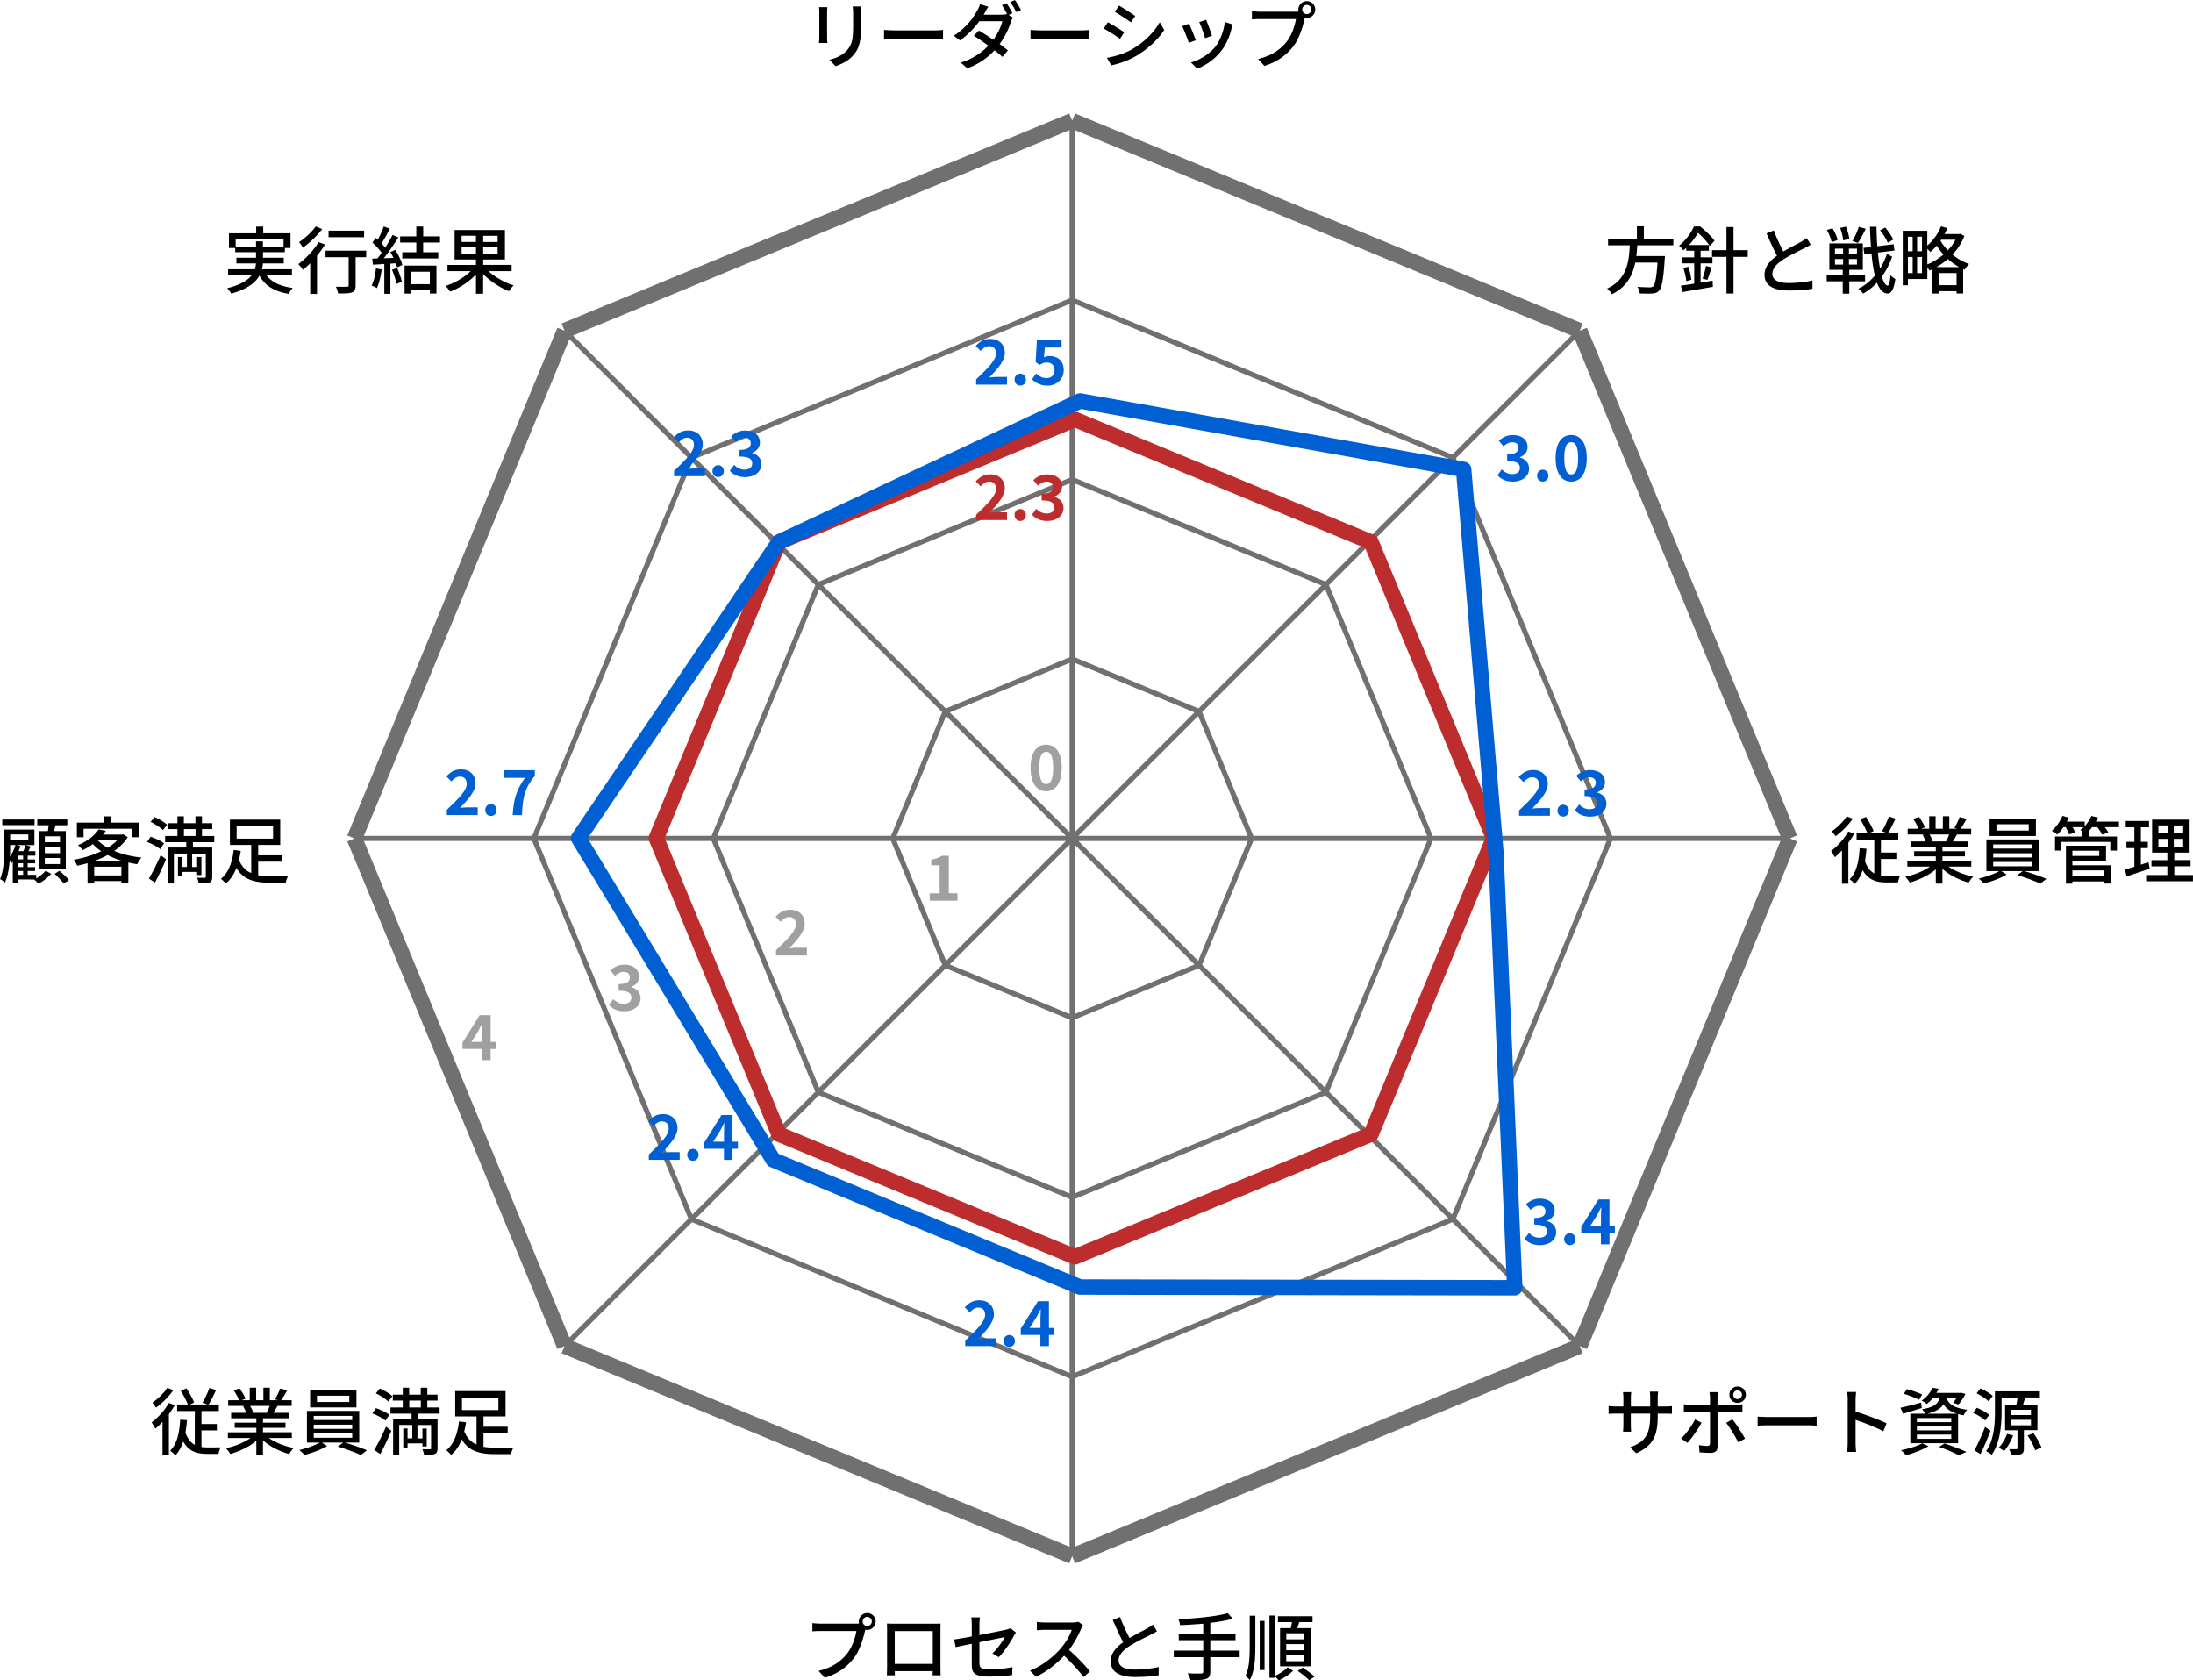 <svg id="_レイヤー_2" xmlns="http://www.w3.org/2000/svg" viewBox="0 0 425.63 326.11"><defs><style>.cls-3,.cls-5{fill:none;stroke-miterlimit:10}.cls-3{stroke-width:3px}.cls-3,.cls-5{stroke:#707070}.cls-7{fill:#0060d3}</style></defs><g id="_レイヤー_1-2"><path class="cls-3" d="M109.57 64.18l-40.78 98.53m40.78-98.53l98.52-40.77"/><path class="cls-5" d="M109.57 64.18l24.63 24.64"/><path class="cls-3" d="M68.79 162.71l40.78 98.52"/><path class="cls-5" d="M68.79 162.71h34.83"/><path class="cls-3" d="M208.09 23.41l98.52 40.77"/><path class="cls-5" d="M208.09 23.41v34.82"/><path class="cls-3" d="M109.57 261.23l98.52 40.78"/><path class="cls-5" d="M109.57 261.23l24.63-24.63"/><path class="cls-3" d="M347.39 162.71l-40.78-98.53"/><path class="cls-5" d="M281.98 88.82l24.63-24.64"/><path class="cls-3" d="M347.39 162.71l-40.78 98.52"/><path class="cls-5" d="M312.57 162.71h34.82"/><path class="cls-3" d="M306.61 261.23l-98.52 40.78"/><path class="cls-5" d="M208.09 302.01v-34.83m73.89-30.58l24.63 24.63m-202.99-98.52l30.58 73.89m73.89 30.58L134.2 236.6m0 0l24.63-24.63M134.2 88.82l-30.58 73.89m0 0h34.82m-4.24-73.89l73.89-30.59M134.2 88.82l24.63 24.63m123.15-24.63l-73.89-30.59m0 0v34.83m73.89 143.54l-73.89 30.58m0 0v-34.82m104.48-69.65l-30.59 73.89m0 0l-24.63-24.63m55.22-49.26l-30.59-73.89m0 0l-24.63 24.63m55.22 49.26h-34.83m-118.91 49.26l49.26 20.39m49.26-20.39l-49.26 20.39m0 0v-34.83m-69.65-34.82l20.39 49.26m0 0l24.63-24.63m-45.02-24.63l20.39-49.26m-20.39 49.26h34.83m-14.44-49.26l49.26-20.39m-49.26 20.39l24.63 24.63m73.89-24.63l-49.26-20.39m0 0v34.82m49.26-14.43l20.39 49.26m-20.39-49.26l-24.63 24.63m45.02 24.63l-20.39 49.26m0 0l-24.63-24.63m45.02-24.63h-34.82m-10.2 24.63l-24.63 10.19m-24.63-10.19l-10.19-24.63m69.65 0l-10.2 24.63m-24.63-24.63l24.63 24.63m-49.26 0l24.63 10.19m0-34.82v34.82m-24.63-10.19l24.63-24.63m-24.63-24.63l24.63-10.2m-34.82 34.83l10.19-24.63m-10.19 24.63h34.82m-24.63-24.63l24.63 24.63m24.63-24.63l10.2 24.63m0 0h-34.83m24.63-24.63l-24.63-10.2m0 0v34.83m24.63-24.63l-24.63 24.63"/><path d="M266.1 105.2l-57.46-23.8m81.26 81.26l-23.8-57.46m0 114.91l23.8-57.45m-81.26 81.25l57.46-23.8m-114.92 0l57.46 23.8m-81.26-81.25l23.8 57.45m0-114.91l-23.8 57.46m81.26-81.26l-57.46 23.8" stroke="#be2d2d" stroke-linecap="round" stroke-width="3" fill="none" stroke-miterlimit="10"/><path d="M284.07 91.1l-74.45-13.29m80.72 87.73l-6.27-74.44m9.92 158.81l-3.65-84.37m-80.72 84.23l84.37.14M150.07 225.1l59.55 24.67m-97.33-87.11l37.78 62.44m1.11-119.9l-38.89 57.46m97.33-84.85l-58.44 27.39" stroke-linecap="round" stroke="#0060d3" stroke-width="3" fill="none" stroke-miterlimit="10"/><path d="M51.71 53.41c1 1.35 2.72 2.16 5.11 2.47-.28.26-.61.8-.8 1.15-2.77-.47-4.58-1.58-5.67-3.54-.77 1.37-2.33 2.6-5.46 3.5-.14-.27-.53-.78-.81-1.05 2.62-.67 4.03-1.56 4.78-2.53h-4.58v-1.15h5.19c.11-.38.18-.75.21-1.14h-3.8v-1.1h3.81v-1.08h-4.04v-.82h-1.21v-2.84h5.28v-1.31h1.37v1.31h5.29v2.84h-1.09v.82h-4.25v1.08h4.03v1.1h-4.04c-.03.38-.09.77-.17 1.14h5.8v1.15h-4.94zm-2.02-5.56v-1.01h1.34v1.01h4v-1.41h-9.29v1.41h3.95zm13.39-.4c-.44.73-.97 1.46-1.55 2.18v7.41h-1.32v-5.95c-.47.47-.95.91-1.41 1.28-.17-.28-.64-.87-.91-1.12 1.45-1.04 2.99-2.66 3.94-4.27l1.25.47zm-.54-2.99c-.97 1.27-2.45 2.67-3.75 3.6-.16-.3-.51-.81-.75-1.07 1.18-.77 2.55-2.03 3.24-3.06l1.27.53zm8.53 5.46h-2.05v5.48c0 .75-.17 1.14-.71 1.35-.53.2-1.37.21-2.69.21-.06-.38-.24-.94-.43-1.32.91.03 1.86.03 2.12.01.27 0 .36-.07.36-.27v-5.46h-4.49v-1.27h7.89v1.27zm-.4-3.88h-6.9v-1.27h6.9v1.27zm3.42 6.25c-.19 1.34-.51 2.72-.95 3.63-.21-.16-.74-.4-1.01-.5.43-.85.7-2.1.84-3.33l1.12.2zm2.63-3.8c.58.92 1.17 2.13 1.37 2.92l-1.01.48c-.06-.23-.14-.5-.26-.8l-1.05.07v5.86h-1.18v-5.79c-.81.06-1.56.1-2.22.13l-.11-1.17 1-.03c.27-.34.54-.71.82-1.11-.44-.63-1.17-1.39-1.79-1.99l.64-.88c.13.11.26.23.38.34.44-.78.91-1.81 1.17-2.57l1.19.43c-.51.97-1.11 2.09-1.62 2.86.27.28.51.57.7.83.55-.85 1.07-1.74 1.44-2.47l1.12.48c-.81 1.29-1.88 2.86-2.83 4.04l1.89-.07c-.19-.4-.38-.78-.6-1.14l.95-.41zm.36 3.53c.38.85.77 1.96.92 2.69l-1.05.37c-.13-.74-.51-1.86-.87-2.73l1-.33zm5.05-4.95v1.88h2.93v1.21h-6.98v-1.21h2.72v-1.88h-3.14v-1.19h3.14v-1.92h1.34v1.92h3.26v1.19h-3.26zm-3.61 4.47h6.19v5.43h-1.28v-.64h-3.67v.65h-1.24v-5.45zm1.24 1.19v2.42h3.67v-2.42h-3.67zm15.04-.11c1.28 1.17 3.17 2.23 4.89 2.77-.3.29-.7.78-.91 1.12-1.73-.68-3.64-1.93-5.01-3.33v3.83h-1.39v-3.75c-1.34 1.44-3.23 2.66-5.02 3.33-.19-.31-.6-.83-.88-1.1 1.75-.55 3.64-1.65 4.88-2.87h-4.51v-1.21h5.53v-1.05h-4.15v-5.72H98v5.72h-4.22v1.05h5.52v1.21h-4.49zm-5.21-5.66h2.79v-1.21h-2.79v1.21zm2.79 2.28V48h-2.79v1.24h2.79zm4.2-3.48h-2.8v1.21h2.8v-1.21zm0 2.25h-2.8v1.24h2.8v-1.24zM7.03 170.47c.72-.41 1.45-1.02 1.83-1.51l1.07.63c-.62.7-1.61 1.48-2.46 1.89-.2-.21-.57-.57-.85-.8h.03l-3.2-.01v.63h-.97v-4.1c-.07.1-.16.2-.23.28-.09-.1-.23-.24-.38-.38-.11 1.46-.38 3-.92 4.18-.18-.2-.68-.57-.94-.68.75-1.76.82-4.2.82-5.97v-3.64h5.85V164H4.99l.98.28c-.16.3-.31.61-.46.9h1.35v.87H5.37v.74h1.44v.75H5.37v.74h1.44v.75H5.37v.75h1.66v.68zm-.31-10.34H.44v-1.09h6.27v1.09zm-4.75 4.49c0 .5-.01 1.07-.04 1.66.46-.65.82-1.46 1.07-2.29H1.98v.63zm0-2.69v1.12H5.5v-1.12H1.96zm1.99 2.25c-.1.33-.21.67-.36 1h.95c.16-.4.3-.85.38-1.18H3.22l.72.18zm.53 1.86H3.45v.74h1.04v-.74zm0 1.49H3.45v.74h1.04v-.74zm-1.04 2.25h1.04v-.75H3.45v.75zm5.84-8.49c.06-.37.11-.77.16-1.14H7.23v-1.12h5.83v1.12h-2.29c-.1.38-.19.78-.29 1.14h2.29v7.41H7.59v-7.41h1.69zm2.35 1.01H8.7v1.14h2.94v-1.14zm0 2.1H8.7v1.17h2.94v-1.17zm0 2.11H8.7v1.18h2.94v-1.18zm-.1 2.49c.63.53 1.45 1.28 1.85 1.79l-1.01.68c-.37-.51-1.17-1.31-1.79-1.88l.95-.6zm13.26-6.55c-.64 1.04-1.55 1.93-2.63 2.69 1.55.64 3.37 1.08 5.3 1.29-.3.31-.65.9-.85 1.28-.58-.08-1.15-.2-1.71-.33v4.04h-1.35v-.43h-5.28v.46h-1.29v-3.94c-.67.2-1.35.36-2.02.5-.13-.34-.41-.88-.65-1.17 1.83-.31 3.71-.87 5.33-1.65-.6-.41-1.15-.87-1.64-1.39-.58.44-1.25.84-2 1.2-.19-.31-.58-.77-.88-.98 1.96-.81 3.31-1.98 4.02-3.06l1.39.28c-.17.24-.36.48-.55.73h3.7l.24-.06.87.54zm-8.59.03h-1.29v-2.84h5.28v-1.22h1.35v1.22h5.35v2.84h-1.35v-1.65h-9.33v1.65zm7.61 4.62c-1.05-.31-2.03-.7-2.93-1.17-.83.46-1.72.84-2.63 1.17h5.56zm-.26 2.79v-1.69h-5.28v1.69h5.28zm-4.61-6.84c.53.55 1.18 1.05 1.95 1.48.75-.47 1.41-.98 1.92-1.55h-3.78l-.09.07zm12.13 1.73c-.53-.46-1.65-1.05-2.54-1.38l.7-1.02c.88.3 2.02.84 2.6 1.28l-.75 1.12zm-2.18 5.72c.65-1.09 1.59-2.92 2.29-4.54l1.04.8a59.25 59.25 0 01-2.15 4.52l-1.18-.78zm2.72-9.41c-.48-.5-1.54-1.17-2.4-1.59l.78-.94c.84.37 1.92 1 2.43 1.51l-.81 1.02zm5.83 2.35v1.04h3.74v5.65c0 .61-.11.95-.54 1.14-.43.17-1.08.17-2.08.17-.04-.31-.18-.78-.33-1.11.65.03 1.28.03 1.46.03s.24-.06.24-.23v-4.48h-2.65v2.6h.97v-1.92h.83v3.48h-.83v-.6h-2.89v.85h-.83v-3.74h.83v1.92h.91v-2.6h-2.53v5.82h-1.18v-6.98h3.58v-1.04h-4.1v-1.2h2.39v-1.34h-1.93v-1.15h1.93v-1.34h1.24v1.34h2.25v-1.34h1.27v1.34h1.99v1.15H39.2v1.34h2.39v1.2h-4.15zm-1.75-1.2h2.25v-1.34H35.7v1.34zm14.41 7.62c.72.14 1.51.18 2.35.18.53 0 2.79 0 3.47-.03-.2.31-.41.92-.48 1.29h-3.06c-2.93 0-5.12-.54-6.51-2.86-.46 1.19-1.12 2.26-2.06 3-.23-.27-.67-.7-.94-.9 1.61-1.24 2.26-3.6 2.47-5.59l1.38.17a16 16 0 01-.36 1.75c.54 1.31 1.35 2.11 2.39 2.56v-5.45h-4.14v-4.92h9.77v4.92h-4.28v2h4.69v1.24h-4.69v2.62zm-4.18-7.11H53v-2.4h-7.07v2.4zm-12 109.92c-.33.6-.73 1.19-1.15 1.78v7.95h-1.24v-6.47c-.46.5-.92.95-1.39 1.32-.13-.27-.51-.92-.73-1.21 1.25-.91 2.55-2.35 3.34-3.78l1.17.41zm-.28-2.9c-.85 1.22-2.16 2.56-3.37 3.4-.16-.26-.5-.72-.71-.95 1.07-.74 2.29-1.92 2.89-2.9l1.2.46zm5.45 11.04c.38.06.78.08 1.21.08.36 0 2.05 0 2.5-.01-.16.31-.34.91-.4 1.27h-2.2c-2.03 0-3.6-.51-4.65-2.4-.36 1.07-.84 1.96-1.52 2.69-.21-.24-.73-.71-1.02-.91 1.35-1.29 1.79-3.44 1.95-6.03l1.32.1c-.07.87-.16 1.68-.3 2.42.43 1.22 1.05 1.95 1.82 2.38v-6.57h-3.43v-1.27h2.08c-.3-.77-.88-1.85-1.37-2.67l1.1-.46c.57.87 1.19 1.99 1.49 2.75l-.8.38h3.38l-.95-.36c.46-.77 1.04-1.99 1.34-2.87l1.28.44c-.46 1-.98 2.05-1.44 2.79h1.98v1.27H39.1v2.52h2.99v1.24H39.1v3.24zm13.09-1.74c1.25.88 3.09 1.61 4.82 1.93-.3.29-.68.83-.88 1.18-1.85-.5-3.75-1.45-5.09-2.67v2.86h-1.29v-2.76c-1.35 1.14-3.27 2.06-5.05 2.56-.2-.34-.57-.84-.87-1.12 1.69-.36 3.54-1.09 4.79-1.98h-4.39v-1.11h5.52v-.87h-4.2v-1h4.2v-.85h-4.89v-1.05h2.92c-.13-.4-.37-.91-.6-1.29l.34-.06h-3.23v-1.11h2.1c-.21-.55-.64-1.34-1.04-1.92l1.15-.38c.44.61.94 1.48 1.14 2.03l-.73.27h1.56v-2.43h1.24v2.43h1.41v-2.43h1.25v2.43h1.54l-.54-.17c.34-.57.78-1.46 1-2.1l1.37.34c-.38.7-.81 1.41-1.18 1.93h2.05v1.11h-2.75c-.27.48-.55.95-.8 1.35h3.01v1.05h-5.03v.85h4.37v1h-4.37v.87h5.6v1.11h-4.45zm-3.66-6.23c.26.41.51.92.61 1.27l-.41.08h3c.21-.38.44-.9.62-1.35h-3.83zm18.45 7.12c1.44.41 3.16 1.04 4.24 1.49l-1.17.92c-1.07-.48-2.99-1.21-4.48-1.64l1.05-.78h-4.15l1.02.68c-1.14.68-2.96 1.37-4.41 1.72-.24-.27-.67-.71-1-.95 1.37-.31 3.04-.91 3.98-1.45h-2.49v-6.14h10.15v6.14h-2.76zm2.2-6.83h-8.99v-3.33h8.99v3.33zm-8.29 2.45h7.47v-.81h-7.47v.81zm0 1.72h7.47v-.82h-7.47v.82zm0 1.72h7.47v-.84h-7.47v.84zm6.9-8.16h-6.27v1.22h6.27v-1.22zm7.02 4.82c-.53-.46-1.65-1.05-2.54-1.38l.7-1.02c.88.3 2.02.84 2.6 1.28l-.75 1.12zm-2.18 5.72c.65-1.09 1.59-2.92 2.29-4.54l1.04.8a59.25 59.25 0 01-2.15 4.52l-1.18-.78zm2.72-9.41c-.48-.5-1.54-1.17-2.4-1.59l.78-.94c.84.37 1.92 1 2.43 1.51l-.81 1.02zm5.83 2.35v1.04h3.74v5.65c0 .61-.11.95-.54 1.14-.43.17-1.08.17-2.08.17-.04-.31-.18-.78-.33-1.11.65.03 1.28.03 1.46.03s.24-.06.24-.23v-4.48h-2.65v2.6h.97v-1.92h.83v3.48h-.83v-.6H79.1v.85h-.83v-3.74h.83v1.92h.91v-2.6h-2.53v5.82H76.3v-6.98h3.58v-1.04h-4.1v-1.2h2.39v-1.34h-1.93v-1.15h1.93v-1.34h1.24v1.34h2.25v-1.34h1.27v1.34h1.99v1.15h-1.99v1.34h2.39v1.2h-4.15zm-1.75-1.2h2.25v-1.34h-2.25v1.34zm14.41 7.62c.72.14 1.51.18 2.35.18.53 0 2.79 0 3.47-.03-.2.31-.41.92-.48 1.29h-3.06c-2.93 0-5.12-.54-6.51-2.86-.46 1.19-1.12 2.26-2.06 3-.23-.27-.67-.7-.94-.9 1.61-1.24 2.26-3.6 2.47-5.59l1.38.17a16 16 0 01-.36 1.75c.54 1.31 1.35 2.11 2.39 2.56v-5.45h-4.14v-4.92h9.77v4.92h-4.28v2h4.69v1.24h-4.69v2.62zm-4.18-7.11h7.07v-2.4h-7.07v2.4zm78.65 39.38c.91 0 1.65.74 1.65 1.64s-.74 1.64-1.65 1.64c-.13 0-.26-.01-.38-.04-.01.09-.04.19-.06.27-.33 1.45-.98 3.7-2.13 5.22-1.29 1.68-3.07 3.04-5.65 3.85l-1.22-1.34c2.77-.68 4.38-1.91 5.56-3.38.97-1.25 1.58-3.07 1.78-4.37h-7c-.6 0-1.17.03-1.54.06v-1.59c.4.04 1.07.1 1.54.1h6.9c.17 0 .38 0 .61-.03-.03-.13-.04-.26-.04-.38 0-.9.73-1.64 1.64-1.64zm0 2.52c.48 0 .9-.4.9-.88s-.41-.9-.9-.9-.88.41-.88.9.4.88.88.88zm5.22-.45h7.72c.33 0 .84 0 1.31-.01-.03.38-.03.83-.03 1.22v6.98c0 .5.03 1.72.03 1.83h-1.55c.01-.07.01-.4.03-.8h-7.37c0 .38 0 .72.01.8h-1.55c.01-.13.04-1.27.04-1.83v-6.98c0-.37 0-.87-.03-1.24.57.03 1.02.03 1.38.03zm.13 7.81h7.38v-6.38h-7.38v6.38zm14.95-3.91c-1.37.27-2.56.53-3.14.65l-.27-1.49c.65-.09 1.95-.31 3.41-.58v-2.25c0-.46-.03-1.02-.1-1.45h1.69c-.07.43-.11 1.01-.11 1.45v1.98c2.26-.44 4.54-.9 5.15-1.04.36-.09.65-.17.87-.3l1.07.84c-.11.17-.29.44-.4.65-.64 1.18-1.83 3.04-2.93 4.14l-1.24-.73c1.01-.92 2-2.38 2.42-3.17-.33.07-2.63.53-4.94 1v4.02c0 .94.31 1.25 1.95 1.25s3.04-.16 4.47-.44l-.06 1.54c-1.24.17-2.77.3-4.44.3-2.92 0-3.4-.74-3.4-2.26V319zm21.2-2.86c-.5 1.17-1.34 2.77-2.33 4.05 1.46 1.25 3.19 3.09 4.07 4.17l-1.25 1.11c-.94-1.28-2.36-2.84-3.77-4.15-1.52 1.62-3.44 3.14-5.47 4.1l-1.15-1.21c2.3-.88 4.44-2.59 5.84-4.17.97-1.08 1.92-2.65 2.26-3.75h-5.22c-.55 0-1.32.07-1.55.09v-1.61c.28.04 1.11.1 1.55.1h5.28c.53 0 1-.06 1.24-.14l.92.68c-.1.14-.31.5-.41.74zm9.42 1.75c1.25-.75 2.66-1.45 3.4-1.86.47-.27.81-.48 1.14-.75l.78 1.29c-.37.23-.77.44-1.22.67-.94.48-2.83 1.37-4.18 2.25-1.25.82-2.05 1.72-2.05 2.76 0 1.11 1.07 1.76 3.19 1.76 1.52 0 3.43-.21 4.59-.51v1.62c-1.14.2-2.73.34-4.54.34-2.75 0-4.76-.78-4.76-3.06 0-1.51.97-2.67 2.42-3.7-.65-1.19-1.37-2.8-2.03-4.32l1.41-.58c.57 1.54 1.27 2.99 1.86 4.1zm21.37 3.71h-5.7v2.79c0 .87-.24 1.24-.84 1.44-.58.21-1.55.24-3.01.23-.08-.36-.34-.95-.55-1.31 1.14.04 2.28.04 2.6.03.31 0 .43-.1.43-.4v-2.77h-5.72v-1.29h5.72v-2.02h-4.75v-1.27h4.75v-1.93c-1.52.13-3.07.23-4.51.28-.01-.33-.19-.87-.31-1.15 3.36-.16 7.37-.53 9.58-1.17l.98 1.08c-1.24.36-2.75.6-4.37.8v2.09h4.89v1.27h-4.89v2.02h5.7v1.29zm1.94-8.05h1.1v5.89c0 2.53-.11 4.78-1.08 6.61-.17-.23-.6-.61-.85-.78.77-1.62.84-3.61.84-5.84v-5.87zm1.95 1.01h.94v9.54h-.94v-9.54zm2.96 10.67c.9-.4 1.93-1.09 2.46-1.66l1.07.67c-.71.71-1.83 1.46-2.8 1.88-.16-.21-.47-.54-.72-.78v.27h-1.08v-12.1h1.08v11.73zm3.07-9.27c.08-.37.17-.78.24-1.17h-2.73v-1.14h6.71v1.14h-2.57l-.38 1.17h2.57v7.41h-5.92v-7.41h2.08zm2.59 1h-3.47v1.18h3.47v-1.18zm0 2.1h-3.47v1.19h3.47v-1.19zm0 2.12h-3.47v1.21h3.47v-1.21zm-.28 2.45c.77.5 1.79 1.24 2.3 1.75l-1.02.72c-.47-.51-1.46-1.29-2.26-1.83l.98-.64zm64.74-41.62l-1.21-1.14c2.66-.98 3.91-2.2 3.91-5.97v-.57h-3.75v2.13c0 .58.04 1.18.07 1.38h-1.58c.01-.2.07-.78.07-1.38v-2.13h-1.39c-.67 0-1.25.03-1.48.06v-1.55c.19.04.83.11 1.48.11h1.39v-1.64c0-.36-.03-.77-.08-1.14h1.61c-.03.19-.08.61-.08 1.14v1.64h3.75v-1.65c0-.57-.04-1.04-.07-1.24h1.61c-.03.21-.08.67-.08 1.24v1.65h1.34c.7 0 1.15-.04 1.42-.08v1.51c-.23-.03-.73-.04-1.41-.04h-1.35v.48c0 3.67-.83 5.7-4.15 7.2zm9.93-2l-1.22-.84c.94-.88 2.12-2.52 2.69-3.7l1.27.61c-.63 1.24-1.93 3.07-2.73 3.92zm5.84-8.72v1.31h3.57c.37 0 .9-.03 1.27-.08V274c-.41-.03-.9-.03-1.25-.03h-3.58v6.77c0 .77-.4 1.21-1.34 1.21-.67 0-1.51-.03-2.15-.1l-.13-1.41c.61.11 1.25.16 1.62.16s.53-.14.54-.53v-6.1h-3.8c-.44 0-.9.01-1.28.04v-1.49c.4.04.82.08 1.27.08h3.81v-1.32c0-.34-.06-.88-.11-1.11h1.68c-.04.2-.11.8-.11 1.12zm5.35 7.89l-1.31.74c-.58-1.17-1.64-2.92-2.36-3.8l1.22-.67c.75.91 1.88 2.7 2.45 3.73zm-1.45-10.11c.88 0 1.61.71 1.61 1.59s-.72 1.59-1.61 1.59-1.59-.71-1.59-1.59.71-1.59 1.59-1.59zm0 2.45a.85.85 0 100-1.7c-.47 0-.84.38-.84.85s.37.85.84.85zm6.01 3.47h7.74c.68 0 1.24-.06 1.59-.08v1.76c-.31-.01-.97-.07-1.59-.07h-7.74c-.78 0-1.63.03-2.12.07v-1.76c.47.03 1.35.08 2.12.08zm15.37-3.27c0-.46-.04-1.11-.13-1.59h1.75c-.04.47-.1 1.09-.1 1.59v2.22c1.89.57 4.59 1.58 6.02 2.28l-.64 1.55c-1.49-.81-3.81-1.71-5.38-2.22v4.39c0 .44.04 1.31.11 1.82h-1.75c.07-.5.11-1.27.11-1.82v-8.22zm14.36 1.52c-1.24.41-2.56.8-3.61 1.12l-.53-1.17c1.04-.21 2.55-.61 4.01-1l.13 1.04zm1.31 7.41c-1.15.7-2.93 1.38-4.35 1.76-.23-.26-.7-.75-1-.98 1.46-.28 3.16-.78 4.14-1.34l1.21.55zm-1.81-9c-.67-.36-1.98-.87-2.97-1.17l.58-.9c.97.24 2.29.71 2.97 1.05l-.58 1.01zm2.69-.38c-.34.43-.74.83-1.21 1.18-.24-.23-.68-.51-1-.64 1.05-.71 1.75-1.66 2.1-2.49l1.2.18c-.13.27-.27.54-.44.81h4.57l.2-.04.88.23c-.37.74-.9 1.56-1.38 2.06l-1.04-.33c.24-.26.48-.61.71-.97h-1.96c.31 1.02 1.11 1.93 4 2.32-.24.26-.55.75-.67 1.08-.4-.07-.77-.16-1.09-.24v5.65h-9.27v-5.72h2.86c-.13-.28-.38-.67-.58-.87 2.29-.37 3.1-1.05 3.43-2.22h-1.29zm3.54 3.92h-6.67v.8h6.67v-.8zm0 1.59h-6.67v.81h6.67v-.81zm0 1.62h-6.67v.82h6.67v-.82zm1.1-4.05c-1.42-.44-2.16-1.11-2.6-1.86-.54.87-1.48 1.46-3.17 1.86h5.77zm-2.4 5.77c1.52.51 3.23 1.17 4.25 1.65l-1.52.63c-.84-.46-2.33-1.1-3.81-1.61l1.08-.67zm7.88-4.46c-.47-.47-1.51-1.11-2.35-1.48l.74-.98c.84.36 1.88.92 2.39 1.38l-.78 1.08zm1.05 1.98c-.57 1.49-1.29 3.19-1.95 4.54l-1.19-.71c.6-1.11 1.45-2.93 2.08-4.56l1.07.74zm-.38-5.69c-.48-.48-1.49-1.15-2.33-1.56l.75-.95c.83.37 1.88.97 2.38 1.46l-.8 1.05zm6.85 5.62v3.5c0 .6-.1.92-.53 1.11-.41.18-1.04.2-1.96.18-.04-.33-.21-.81-.36-1.14.6.03 1.19.01 1.37.01s.23-.06.23-.21v-3.46h-2.4v-4.96h2.18c.09-.44.19-.95.24-1.38h-3.1v2.67c0 2.47-.24 6.09-1.92 8.43-.21-.2-.8-.55-1.09-.7 1.59-2.23 1.72-5.43 1.72-7.74v-3.87h8.72v1.19h-2.83c-.16.47-.3.95-.44 1.38h2.8v4.96h-2.62zm-2.09.98c-.41 1.12-1.09 2.29-1.76 3.06-.24-.18-.74-.53-1.04-.68.68-.68 1.27-1.68 1.62-2.67l1.18.3zm-.38-3.94h3.84v-1.02h-3.84v1.02zm0 1.99h3.84v-1.07h-3.84v1.07zm4.32 1.51c.61.87 1.29 2.02 1.55 2.79l-1.21.54c-.24-.77-.88-1.98-1.48-2.86l1.14-.47zm-34.77-116.34c-.33.6-.73 1.19-1.15 1.78v7.95h-1.24v-6.47c-.46.5-.92.95-1.39 1.32-.13-.27-.51-.92-.73-1.21 1.25-.91 2.55-2.35 3.34-3.78l1.17.41zm-.28-2.9c-.85 1.22-2.16 2.56-3.37 3.4-.16-.26-.5-.73-.71-.95 1.07-.74 2.29-1.92 2.89-2.9l1.2.46zm5.45 11.04c.38.06.78.08 1.21.08.36 0 2.05 0 2.5-.01-.16.31-.34.91-.4 1.27h-2.2c-2.03 0-3.6-.51-4.65-2.4-.36 1.07-.84 1.96-1.52 2.69-.21-.24-.73-.71-1.02-.91 1.35-1.29 1.79-3.44 1.95-6.03l1.32.1c-.07.87-.16 1.68-.3 2.42.43 1.22 1.05 1.95 1.82 2.38v-6.57h-3.43v-1.27h2.08c-.3-.77-.88-1.85-1.37-2.67l1.1-.46c.57.87 1.19 1.99 1.49 2.75l-.8.38h3.38l-.95-.36c.46-.77 1.04-1.99 1.34-2.87l1.28.44c-.46 1-.98 2.05-1.44 2.79h1.98v1.27h-3.37v2.52h2.99v1.24h-2.99v3.24zm13.09-1.74c1.25.88 3.09 1.61 4.82 1.93-.3.29-.68.83-.88 1.18-1.85-.5-3.75-1.45-5.09-2.67v2.86h-1.29v-2.76c-1.35 1.14-3.27 2.06-5.05 2.56-.2-.34-.57-.84-.87-1.12 1.69-.36 3.54-1.09 4.79-1.98h-4.39v-1.11h5.52v-.87h-4.2v-1h4.2v-.85h-4.89v-1.05h2.92c-.13-.4-.37-.91-.6-1.29l.34-.06h-3.23v-1.11h2.1c-.21-.55-.64-1.34-1.04-1.92l1.15-.38c.44.61.94 1.48 1.14 2.03l-.73.27h1.56v-2.43h1.24v2.43h1.41v-2.43h1.25v2.43h1.54l-.54-.17c.34-.57.78-1.46 1-2.1l1.37.34c-.38.7-.81 1.41-1.18 1.93h2.05v1.11h-2.75c-.27.48-.55.95-.8 1.35h3.01v1.05H377v.85h4.37v1H377v.87h5.6v1.11h-4.45zm-3.66-6.23c.26.41.51.92.61 1.27l-.41.08h3c.21-.38.44-.9.62-1.35h-3.83zm18.45 7.12c1.44.41 3.16 1.04 4.24 1.49l-1.17.92c-1.07-.48-2.99-1.21-4.48-1.64l1.05-.78h-4.15l1.02.68c-1.14.68-2.96 1.37-4.41 1.72-.24-.27-.67-.71-1-.95 1.37-.31 3.04-.91 3.98-1.45h-2.49v-6.14h10.15v6.14h-2.76zm2.2-6.83h-8.99v-3.33h8.99v3.33zm-8.29 2.45h7.47v-.81h-7.47v.81zm0 1.72h7.47v-.82h-7.47v.82zm0 1.72h7.47v-.84h-7.47v.84zm6.9-8.16h-6.27v1.22h6.27v-1.22zm17.53.56h-2.76c.27.37.54.75.68 1.07l-1.24.37c-.14-.38-.53-.95-.9-1.44h-1.01c-.21.29-.44.54-.68.78h.03v1.04h5.47v2.72h-1.29v-1.68h-9.49v1.68h-1.24v-2.72h5.28v-1.04h.07c-.17-.08-.33-.17-.46-.23.23-.16.46-.36.67-.55h-2.15c.21.38.41.77.51 1.05l-1.18.36c-.11-.37-.4-.92-.67-1.41h-.44c-.37.55-.78 1.05-1.18 1.44-.26-.21-.77-.55-1.08-.73.84-.71 1.62-1.81 2.06-2.9l1.24.33c-.11.26-.24.53-.38.78h3.46v.9c.55-.58 1.01-1.28 1.29-2l1.28.31c-.11.27-.26.54-.4.8h4.49v1.08zm-9.06 7.4h7.51v3.54h-1.32v-.41h-6.19v.44h-1.25v-7.37h7.78v2.97h-6.53v.83zm0-2.82v1.01h5.21v-1.01h-5.21zm0 3.81v1.12h6.19v-1.12h-6.19zm15-.34c-1.55.54-3.2 1.09-4.48 1.51l-.31-1.35c.51-.14 1.14-.31 1.82-.53v-3.61h-1.54v-1.22h1.54v-2.83h-1.68v-1.22h4.52v1.22h-1.58v2.83h1.35v1.22h-1.35v3.21c.48-.16 1-.31 1.48-.48l.23 1.25zm8.4 1.24v1.21h-9.09v-1.21h4.12v-1.69h-3.09v-1.2h3.09v-1.46h-2.96v-6.4h7.28v6.4H422v1.46h3.16v1.2H422v1.69h3.61zm-6.71-8.09h1.86v-1.54h-1.86v1.54zm0 2.62h1.86v-1.55h-1.86v1.55zm4.81-4.15h-1.82v1.54h1.82v-1.54zm0 2.6h-1.82v1.55h1.82v-1.55zM317.77 47.58c-.04.7-.1 1.41-.18 2.11h5.55s-.01.41-.04.61c-.26 3.95-.55 5.53-1.11 6.12-.37.4-.75.5-1.34.54-.51.04-1.45.03-2.4-.01-.01-.38-.2-.92-.46-1.29.98.09 1.98.1 2.38.1.31 0 .5-.03.68-.18.38-.33.65-1.66.85-4.62h-4.32c-.51 2.46-1.66 4.74-4.52 6.14-.2-.36-.6-.84-.95-1.09 3.87-1.78 4.25-5.25 4.41-8.41h-4.21v-1.27h5.59v-2.42h1.35v2.42h5.72v1.27h-6.98zm12.29 7.27c.77-.11 1.55-.26 2.33-.38l.06 1.19c-2.08.37-4.31.74-5.92 1.02l-.3-1.24c.72-.1 1.61-.23 2.59-.38v-3.95h-2.36v-1.17h2.36v-1.28h-1.55v-.57c-.17.17-.36.34-.55.5a4.22 4.22 0 00-.84-.9c1.38-1.09 2.36-2.56 2.89-3.74h1.21c.97.8 2.19 1.93 2.79 2.75l-.91 1.04c-.48-.71-1.42-1.79-2.3-2.55-.43.73-1 1.55-1.74 2.35h3.85v1.12h-1.61v1.28h2.3v1.17h-2.3v3.74zm-2.39-3.09c.29.8.51 1.83.6 2.52l-.98.29c-.06-.7-.31-1.75-.57-2.57l.95-.23zm2.77 2.3c.24-.65.54-1.72.67-2.45l1.11.29c-.28.84-.6 1.81-.84 2.42l-.94-.26zm8.77-4.21h-2.76v7.12h-1.37v-7.12h-2.8v-1.31h2.8v-4.48h1.37v4.48h2.76v1.31zm6.91-1.04c1.25-.75 2.66-1.45 3.4-1.86.47-.27.81-.48 1.14-.75l.78 1.29c-.37.23-.77.44-1.22.67-.94.48-2.83 1.37-4.18 2.25-1.25.82-2.05 1.72-2.05 2.76 0 1.11 1.07 1.76 3.19 1.76 1.52 0 3.43-.21 4.59-.51v1.62c-1.14.2-2.73.34-4.54.34-2.75 0-4.76-.78-4.76-3.06 0-1.51.97-2.67 2.42-3.7-.65-1.19-1.37-2.8-2.03-4.32l1.41-.58c.57 1.54 1.27 2.99 1.86 4.1zm12.8 5.78v2.4h-1.27v-2.4h-3.12v-1.18h3.12v-1.05h-2.6v-5.12h6.5v5.12h-2.63v1.05h3.06v1.18h-3.06zM355.49 47c-.1-.62-.5-1.62-.92-2.37l1.08-.34c.44.7.88 1.66 1 2.3l-1.15.41zm.65 2.32h1.58v-1.07h-1.58v1.07zm0 2.03h1.58v-1.08h-1.58v1.08zm1.61-4.69c-.06-.63-.31-1.65-.6-2.42l1.11-.26c.33.75.6 1.75.67 2.38l-1.18.3zm2.66 1.59h-1.56v1.07h1.56v-1.07zm0 2.02h-1.56v1.08h1.56v-1.08zm1.71-5.86c-.48.97-1.07 2.05-1.52 2.73l-1.07-.36c.46-.75.98-1.92 1.24-2.76l1.35.38zm5.11 5.43c-.46 1.35-1.14 2.67-1.99 3.85.33 1.07.7 1.71 1.12 1.74.27 0 .46-.71.55-2.03.21.27.74.62.95.74-.31 2.26-.92 2.86-1.51 2.83-.9-.04-1.56-.8-2.06-2.12-.81.88-1.72 1.61-2.69 2.13-.21-.3-.61-.71-.95-.94 1.21-.55 2.3-1.45 3.23-2.55-.28-1.19-.5-2.64-.65-4.31l-1.39.17-.16-1.24 1.45-.17c-.08-1.24-.16-2.55-.2-3.94h1.27c.03 1.32.07 2.59.16 3.78l3.17-.38.16 1.22-3.21.4c.1 1.15.24 2.2.41 3.1.57-.9 1.02-1.88 1.35-2.87l1 .58zm-.85-2.73c-.24-.67-.88-1.68-1.49-2.42l1-.53c.61.71 1.29 1.68 1.56 2.35l-1.07.6zm14.88-1.33c-.53 1.39-1.34 2.6-2.32 3.63.91.75 2.01 1.41 3.23 1.82-.27.24-.67.77-.85 1.11-.1-.04-.2-.08-.3-.13v4.74h-1.28v-.44h-3.48v.46h-1.25v-4.71c-.17.08-.36.17-.53.24-.1-.19-.26-.41-.41-.61v2.26h-3.77v1.22h-1V44.79h4.76v2.87c1.11-.94 2.09-2.3 2.66-3.74l1.24.36c-.16.38-.34.77-.54 1.14h2.76l.23-.06.85.43zm-10.96.16v2.82h.92v-2.82h-.92zm0 7.07h.92v-3.14h-.92v3.14zm2.73-7.07h-.95v2.82h.95v-2.82zm0 7.07v-3.14h-.95v3.14h.95zm1.04-1.69c1.1-.46 2.18-1.11 3.13-1.92-.51-.57-.95-1.17-1.31-1.74-.38.47-.81.88-1.22 1.24-.13-.16-.37-.38-.6-.6v3.01zm6.17.51c-.8-.44-1.54-.98-2.18-1.56-.7.6-1.45 1.12-2.23 1.56h4.41zm-.5 3.51v-2.35h-3.48v2.35h3.48zm-2.99-8.82l-.13.19c.36.61.84 1.27 1.42 1.86a8.66 8.66 0 001.49-2.05h-2.79zM160.53 2.43v4.76c0 .37.03.87.06 1.15h-1.63c.01-.24.06-.74.06-1.15V2.43c0-.26-.01-.75-.06-1.05h1.63c-.03.3-.06.65-.06 1.05zm6.6.14V5.1c0 3.26-.51 4.47-1.56 5.66-.92 1.08-2.36 1.73-3.4 2.08l-1.18-1.24c1.35-.34 2.53-.88 3.41-1.85 1-1.14 1.18-2.25 1.18-4.74V2.56c0-.51-.04-.94-.09-1.31h1.69c-.03.37-.06.8-.06 1.31zm6.57 3.33h7.74c.68 0 1.24-.06 1.59-.09v1.76c-.31-.01-.97-.07-1.59-.07h-7.74c-.78 0-1.63.03-2.12.07V5.81c.47.03 1.35.09 2.12.09zm22.83-3.35l-.78.34.84.51c-.14.23-.3.58-.4.87a14.69 14.69 0 01-2.18 4.28c.61.44 1.17.87 1.61 1.22l-1.05 1.27c-.41-.37-.94-.81-1.54-1.28-1.27 1.37-2.94 2.63-5.28 3.5l-1.28-1.12c2.43-.74 4.12-1.99 5.36-3.27-.98-.72-1.99-1.42-2.82-1.93l.98-1.01c.85.5 1.85 1.14 2.8 1.79.84-1.15 1.51-2.56 1.76-3.6h-4.48c-.94 1.29-2.23 2.67-3.75 3.73l-1.21-.92c2.46-1.54 3.85-3.58 4.54-4.86.18-.28.44-.85.55-1.27l1.62.5c-.29.43-.58.98-.74 1.27-.06.1-.1.18-.16.28h3.43c.4 0 .78-.04 1.05-.14l.06.03c-.29-.55-.67-1.27-1.01-1.74l.91-.38c.36.51.87 1.39 1.15 1.95zm1.64-.61l-.92.4c-.3-.6-.77-1.42-1.17-1.95l.91-.38c.38.53.92 1.42 1.18 1.93zm3.96 3.96h7.74c.68 0 1.24-.06 1.59-.09v1.76c-.31-.01-.97-.07-1.59-.07h-7.74c-.78 0-1.63.03-2.12.07V5.81c.47.03 1.35.09 2.12.09zm16.07.36l-.82 1.27c-.75-.54-2.26-1.51-3.17-1.99l.81-1.22c.9.47 2.52 1.48 3.19 1.95zm1.44 3.34c2.38-1.35 4.29-3.26 5.45-5.28l.87 1.51c-1.28 1.93-3.26 3.75-5.56 5.09-1.44.84-3.43 1.52-4.72 1.76l-.84-1.46c1.58-.27 3.31-.8 4.81-1.62zm.7-6.49l-.84 1.22c-.73-.53-2.25-1.54-3.13-2.03l.81-1.22c.88.5 2.49 1.55 3.16 2.03zm11.74 4.71l-1.35.5c-.24-.75-.98-2.69-1.29-3.24l1.34-.48c.33.65 1.04 2.45 1.31 3.23zm6.93-2.22c-.38 1.52-1 3.03-1.99 4.29-1.31 1.68-3.07 2.83-4.68 3.44l-1.18-1.21c1.61-.46 3.48-1.54 4.67-3 .98-1.22 1.69-3.07 1.89-4.86l1.56.5c-.13.36-.21.61-.27.84zm-3.78 1.34l-1.34.48c-.17-.67-.81-2.45-1.14-3.13l1.34-.44c.26.6.95 2.46 1.14 3.09zM253.62.21c.91 0 1.65.74 1.65 1.64s-.74 1.64-1.65 1.64c-.13 0-.26-.01-.38-.04-.01.09-.04.19-.06.27-.33 1.45-.98 3.7-2.13 5.22-1.29 1.68-3.07 3.04-5.65 3.85l-1.22-1.34c2.77-.68 4.38-1.91 5.56-3.38.97-1.25 1.58-3.07 1.78-4.37h-7c-.6 0-1.17.03-1.54.06V2.17c.4.04 1.07.1 1.54.1h6.9c.17 0 .38 0 .61-.03-.03-.13-.04-.26-.04-.38 0-.9.73-1.64 1.64-1.64zm0 2.52c.48 0 .9-.4.9-.88s-.41-.9-.9-.9-.88.41-.88.9.4.88.88.88z"/><path d="M189.45 99.91c2.33-2.22 3.87-3.75 3.87-5.04 0-.88-.48-1.41-1.34-1.41-.65 0-1.18.43-1.64.93l-.97-.97c.82-.88 1.62-1.37 2.84-1.37 1.69 0 2.82 1.08 2.82 2.72 0 1.52-1.4 3.09-3 4.76.45-.05 1.04-.1 1.46-.1h1.96v1.5h-5.99V99.9zm7.46.04c0-.66.47-1.16 1.1-1.16s1.11.5 1.11 1.16-.47 1.16-1.11 1.16-1.1-.51-1.1-1.16zm3.39-.09l.83-1.12c.53.52 1.18.92 1.99.92.91 0 1.52-.43 1.52-1.18 0-.85-.52-1.37-2.47-1.37v-1.28c1.64 0 2.18-.54 2.18-1.29 0-.68-.44-1.08-1.2-1.08-.64 0-1.16.3-1.69.8l-.91-1.09c.77-.68 1.63-1.11 2.68-1.11 1.73 0 2.9.85 2.9 2.34 0 .94-.56 1.6-1.49 1.97v.06c1 .27 1.78 1 1.78 2.15 0 1.59-1.44 2.53-3.14 2.53-1.41 0-2.37-.53-3-1.24z" fill="#be2d2d"/><path class="cls-7" d="M189.45 73.63c2.33-2.22 3.87-3.75 3.87-5.04 0-.88-.48-1.41-1.34-1.41-.65 0-1.18.43-1.64.93l-.97-.97c.82-.88 1.62-1.37 2.84-1.37 1.69 0 2.82 1.08 2.82 2.72 0 1.52-1.4 3.09-3 4.76.45-.05 1.04-.1 1.46-.1h1.96v1.5h-5.99v-1.03zm7.46.04c0-.66.47-1.16 1.1-1.16s1.11.5 1.11 1.16-.47 1.16-1.11 1.16-1.1-.51-1.1-1.16zm3.39-.06l.82-1.14c.51.5 1.14.91 1.97.91.93 0 1.58-.54 1.58-1.52s-.6-1.51-1.51-1.51c-.53 0-.82.13-1.34.47l-.81-.52.24-4.35h4.79v1.49h-3.25l-.17 1.9c.36-.16.66-.24 1.08-.24 1.5 0 2.76.85 2.76 2.71s-1.47 3.03-3.13 3.03c-1.41 0-2.36-.56-3.02-1.22zm90.35 18.61l.83-1.12c.53.52 1.18.92 1.99.92.91 0 1.52-.43 1.52-1.18 0-.85-.52-1.37-2.47-1.37v-1.28c1.64 0 2.18-.54 2.18-1.29 0-.68-.44-1.08-1.2-1.08-.64 0-1.16.3-1.69.8l-.91-1.09c.77-.68 1.63-1.11 2.68-1.11 1.73 0 2.9.85 2.9 2.34 0 .94-.56 1.6-1.49 1.97v.06c1 .27 1.78 1 1.78 2.15 0 1.59-1.44 2.53-3.14 2.53-1.41 0-2.37-.53-3-1.24zm7.67.09c0-.66.47-1.16 1.1-1.16s1.11.5 1.11 1.16-.47 1.16-1.11 1.16-1.1-.51-1.1-1.16zm3.6-3.41c0-2.95 1.2-4.48 3.03-4.48s3.02 1.55 3.02 4.48-1.18 4.57-3.02 4.57-3.03-1.61-3.03-4.57zm4.37 0c0-2.42-.57-3.09-1.34-3.09s-1.35.68-1.35 3.09.58 3.18 1.35 3.18 1.34-.75 1.34-3.18zm-11.47 68.39c2.33-2.22 3.87-3.75 3.87-5.04 0-.88-.48-1.41-1.34-1.41-.65 0-1.18.43-1.64.93l-.97-.97c.82-.88 1.62-1.37 2.84-1.37 1.69 0 2.82 1.08 2.82 2.72 0 1.52-1.4 3.09-3 4.76.45-.05 1.04-.1 1.46-.1h1.96v1.5h-5.99v-1.03zm7.46.03c0-.66.47-1.16 1.1-1.16s1.11.5 1.11 1.16-.47 1.16-1.11 1.16-1.1-.51-1.1-1.16zm3.39-.08l.83-1.12c.53.52 1.18.92 1.99.92.91 0 1.52-.43 1.52-1.18 0-.85-.52-1.37-2.47-1.37v-1.28c1.64 0 2.18-.54 2.18-1.29 0-.68-.44-1.08-1.2-1.08-.64 0-1.16.3-1.69.8l-.91-1.09c.77-.68 1.63-1.11 2.68-1.11 1.73 0 2.9.85 2.9 2.34 0 .94-.56 1.6-1.49 1.97v.06c1 .27 1.78 1 1.78 2.15 0 1.59-1.44 2.53-3.14 2.53-1.41 0-2.37-.53-3-1.24zm-179.75 66.83c2.33-2.22 3.87-3.75 3.87-5.04 0-.88-.48-1.41-1.34-1.41-.65 0-1.18.43-1.64.93l-.97-.97c.82-.88 1.62-1.37 2.84-1.37 1.69 0 2.82 1.08 2.82 2.72 0 1.52-1.4 3.09-3 4.76.45-.05 1.04-.1 1.46-.1h1.96v1.5h-5.99v-1.03zm7.46.04c0-.66.47-1.16 1.1-1.16s1.11.5 1.11 1.16-.47 1.16-1.11 1.16-1.1-.51-1.1-1.16zm7.14-1.17h-3.82v-1.22l3.33-5.33h2.14v5.18h1.05v1.37h-1.05v2.16h-1.66v-2.16zm0-1.37v-1.74c0-.52.04-1.34.06-1.86h-.05c-.22.47-.46.92-.71 1.4l-1.39 2.2h2.09zm-53.8-64.41c2.33-2.22 3.87-3.75 3.87-5.04 0-.88-.48-1.41-1.34-1.41-.65 0-1.18.43-1.64.93l-.97-.97c.82-.88 1.62-1.37 2.84-1.37 1.69 0 2.82 1.08 2.82 2.72 0 1.52-1.4 3.09-3 4.76.45-.05 1.04-.1 1.46-.1h1.96v1.5h-5.99v-1.03zm7.46.04c0-.66.47-1.16 1.1-1.16s1.11.5 1.11 1.16-.47 1.16-1.11 1.16-1.1-.51-1.1-1.16zm7.7-6.24h-4.02v-1.49h5.95v1.09c-2.03 2.48-2.36 4.23-2.5 7.63h-1.8c.16-3.01.71-4.91 2.38-7.23zm28.94-59.57c2.33-2.22 3.87-3.75 3.87-5.04 0-.88-.48-1.41-1.34-1.41-.65 0-1.18.43-1.64.93l-.97-.97c.82-.88 1.62-1.37 2.84-1.37 1.69 0 2.82 1.08 2.82 2.72 0 1.52-1.4 3.09-3 4.76.45-.05 1.04-.1 1.46-.1h1.96v1.5h-5.99v-1.03zm7.46.04c0-.66.47-1.16 1.1-1.16s1.11.5 1.11 1.16-.47 1.16-1.11 1.16-1.1-.51-1.1-1.16zm3.38-.08l.83-1.12c.53.52 1.18.92 1.99.92.91 0 1.52-.43 1.52-1.18 0-.85-.52-1.37-2.47-1.37v-1.28c1.64 0 2.18-.54 2.18-1.29 0-.68-.44-1.08-1.2-1.08-.64 0-1.16.3-1.69.8l-.91-1.09c.77-.68 1.63-1.11 2.68-1.11 1.73 0 2.9.85 2.9 2.34 0 .94-.56 1.6-1.49 1.97v.06c1 .27 1.78 1 1.78 2.15 0 1.59-1.44 2.53-3.14 2.53-1.41 0-2.37-.53-3-1.24zm45.67 168.85c2.33-2.22 3.87-3.75 3.87-5.04 0-.88-.48-1.41-1.34-1.41-.65 0-1.18.43-1.64.93l-.97-.97c.82-.88 1.62-1.37 2.84-1.37 1.69 0 2.82 1.08 2.82 2.72 0 1.52-1.4 3.09-3 4.76.45-.05 1.04-.1 1.46-.1h1.96v1.5h-5.99v-1.03zm7.46.04c0-.66.47-1.16 1.1-1.16s1.11.5 1.11 1.16-.47 1.16-1.11 1.16-1.1-.51-1.1-1.16zm7.15-1.17h-3.82v-1.22l3.33-5.33h2.14v5.18h1.05v1.37h-1.05v2.16h-1.66v-2.16zm0-1.37v-1.74c0-.52.04-1.34.06-1.86h-.05c-.22.47-.46.92-.71 1.4l-1.39 2.2h2.09z"/><path d="M93.58 203.57h-3.82v-1.22l3.33-5.33h2.14v5.18h1.05v1.37h-1.05v2.16h-1.66v-2.16zm0-1.37v-1.74c0-.52.04-1.34.06-1.86h-.05c-.22.47-.46.92-.71 1.4l-1.39 2.2h2.09zm24.62-7.19l.83-1.12c.53.52 1.18.92 1.99.92.91 0 1.52-.43 1.52-1.18 0-.85-.52-1.37-2.47-1.37v-1.28c1.64 0 2.18-.54 2.18-1.29 0-.68-.44-1.08-1.2-1.08-.64 0-1.16.3-1.69.8l-.91-1.09c.77-.68 1.63-1.11 2.68-1.11 1.73 0 2.9.85 2.9 2.34 0 .94-.56 1.6-1.49 1.97v.06c1 .27 1.78 1 1.78 2.15 0 1.59-1.44 2.53-3.14 2.53-1.41 0-2.37-.53-3-1.24zm32.41-10.6c2.33-2.22 3.87-3.75 3.87-5.04 0-.88-.48-1.41-1.34-1.41-.65 0-1.18.43-1.64.93l-.97-.97c.82-.88 1.62-1.37 2.84-1.37 1.69 0 2.82 1.08 2.82 2.72 0 1.52-1.4 3.09-3 4.76.45-.05 1.04-.1 1.46-.1h1.96v1.5h-5.99v-1.03zm29.84-11.05h1.92v-5.43h-1.62v-1.1c.89-.17 1.51-.4 2.08-.75h1.32v7.27h1.68v1.44h-5.38v-1.44zm19.57-24.37c0-2.95 1.2-4.48 3.03-4.48s3.02 1.55 3.02 4.48-1.18 4.57-3.02 4.57-3.03-1.61-3.03-4.57zm4.38 0c0-2.42-.57-3.09-1.34-3.09s-1.35.68-1.35 3.09.58 3.18 1.35 3.18 1.34-.75 1.34-3.18z" fill="#a0a0a0"/><path class="cls-7" d="M295.91 240.4l.83-1.12c.53.52 1.18.92 1.99.92.91 0 1.52-.43 1.52-1.18 0-.85-.52-1.37-2.47-1.37v-1.28c1.64 0 2.18-.54 2.18-1.29 0-.68-.44-1.08-1.2-1.08-.64 0-1.16.3-1.69.8l-.91-1.09c.77-.68 1.63-1.11 2.68-1.11 1.73 0 2.9.85 2.9 2.34 0 .94-.56 1.6-1.49 1.97v.06c1 .27 1.78 1 1.78 2.15 0 1.59-1.44 2.53-3.14 2.53-1.41 0-2.37-.53-3-1.24zm7.67.09c0-.66.47-1.16 1.1-1.16s1.11.5 1.11 1.16-.47 1.16-1.11 1.16-1.1-.51-1.1-1.16zm7.14-1.17h-3.82v-1.22l3.33-5.33h2.14v5.18h1.05v1.37h-1.05v2.16h-1.66v-2.16zm0-1.37v-1.74c0-.52.04-1.34.06-1.86h-.05c-.22.47-.46.92-.71 1.4l-1.39 2.2h2.09z"/></g></svg>